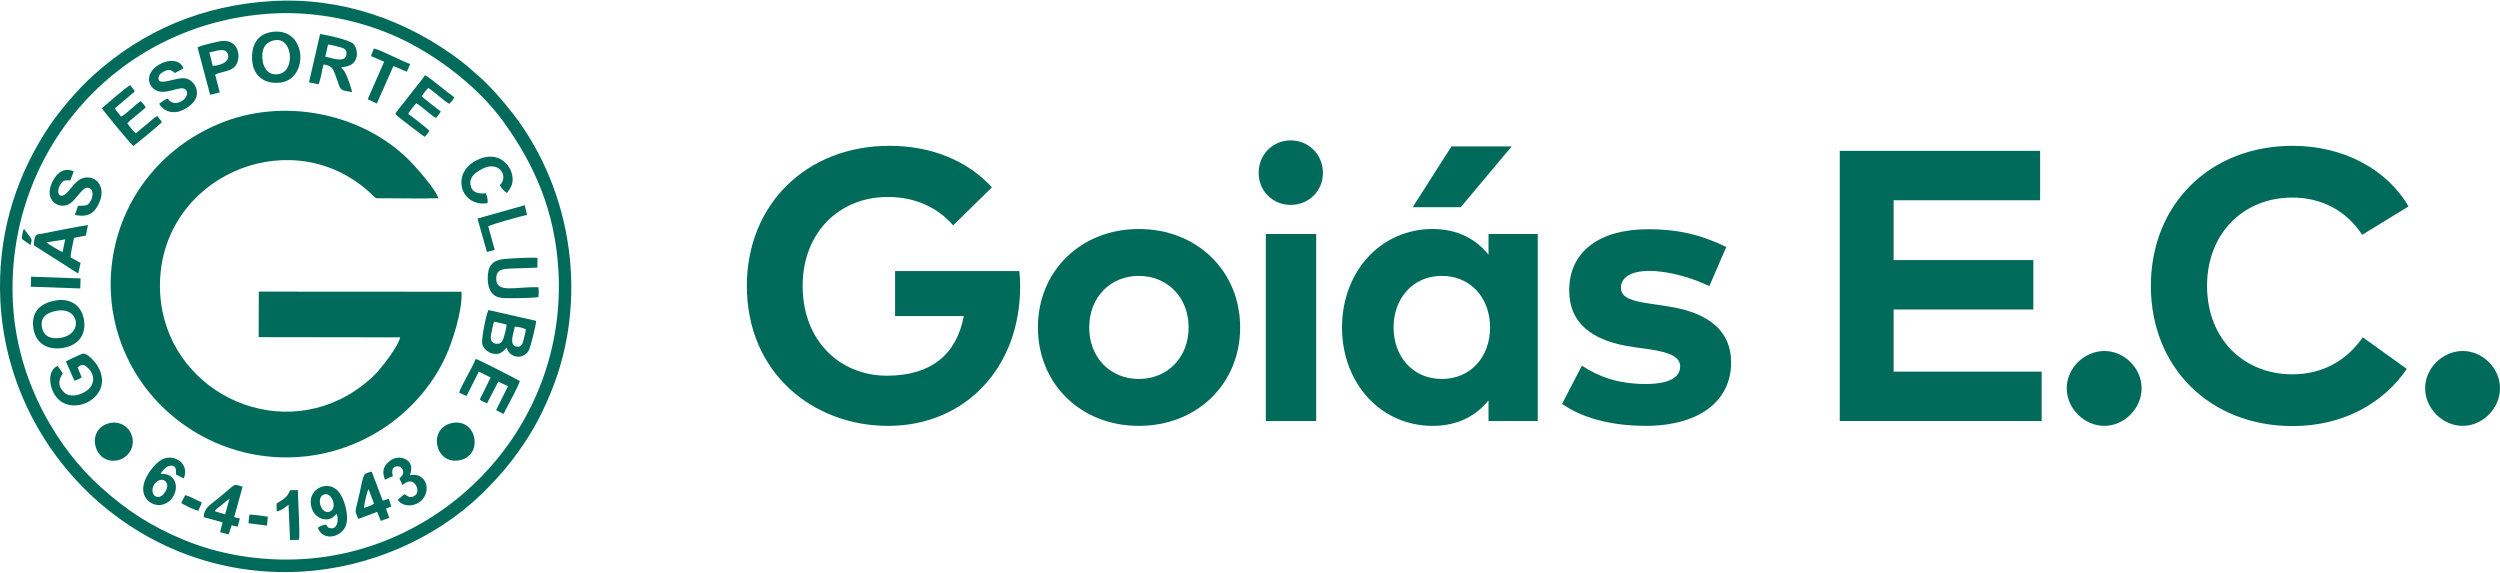 <?xml version="1.0" encoding="UTF-8"?>
<!DOCTYPE svg PUBLIC "-//W3C//DTD SVG 1.1//EN" "http://www.w3.org/Graphics/SVG/1.1/DTD/svg11.dtd">
<!-- Creator: CorelDRAW 2018 (64 Bit Versão de avaliação) -->
<svg xmlns="http://www.w3.org/2000/svg" xml:space="preserve" width="1004px" height="230px" version="1.1" style="shape-rendering:geometricPrecision; text-rendering:geometricPrecision; image-rendering:optimizeQuality; fill-rule:evenodd; clip-rule:evenodd"
viewBox="0 0 1004 229.5"
 xmlns:xlink="http://www.w3.org/1999/xlink">
 <defs>
  <style type="text/css">
   <![CDATA[
    .fil0 {fill:#006B5A}
   ]]>
  </style>
 </defs>
 <g id="Camada_x0020_1">
  <path class="fil0" d="M108.9 0.2c-27.75,1.7 -51.42,11.89 -70.99,29.4 -7,6.26 -14.68,15.31 -19.77,23.35 -12.57,19.86 -19.25,42.57 -17.99,67.65 3.09,61.11 55.51,112.24 120.58,108.73 27.28,-1.47 53.85,-13.02 72.62,-31.11 3.94,-3.8 8.63,-8.85 11.93,-13.18 6.96,-9.16 11.13,-16.11 15.8,-27.34 15.35,-36.93 9.06,-80.76 -14.81,-111.97 -3.48,-4.55 -9.45,-11.44 -13.63,-15.04 -3.07,-2.66 -4.09,-3.8 -7.68,-6.53 -21.37,-16.29 -47.82,-25.69 -76.06,-23.96zm-0.37 5.02c-62.13,4.04 -106.29,56.05 -103.36,115.87 1.61,32.98 19.1,59.82 35.25,74.25 10.5,9.39 19.87,15.62 33.53,21.27 13.83,5.71 30.32,8.61 47.08,7.7 58.27,-3.18 106.79,-53.68 103.23,-115.91 -1.36,-23.72 -9.47,-42.39 -22.22,-59.96 -10.96,-15.08 -29.57,-28.76 -46.66,-35.58 -13.66,-5.45 -30.21,-8.72 -46.85,-7.64z"/>
  <path class="fil0" d="M185.32 116.91l-81.39 -0.05 -0.06 18.29 56.85 0.08c-1.04,3.86 -6.23,10.5 -8.78,13.46 -2.84,3.29 -7.65,7.15 -12.29,9.8 -33.11,18.94 -75.81,-5.04 -75.41,-44.52 0.44,-42.79 50.66,-64.91 82.39,-38.54 1.27,1.06 1.81,1.52 2.93,2.66 1.55,1.58 1.37,1.28 4.2,1.27 7.32,-0.02 14.98,0.24 22.25,-0.02 -0.69,-3.14 -8.91,-12.54 -12.07,-15.63 -19.28,-18.88 -50.52,-24.81 -75.79,-14.33 -15.49,6.42 -26.97,17.09 -34.4,29.8 -8.4,14.4 -12.12,33.57 -6.93,52.67 9.05,33.27 41.65,55.11 76.22,51.13 25.61,-2.94 46.56,-19.43 56.08,-40.36 2.56,-5.63 6.77,-18.47 6.2,-25.71z"/>
  <path class="fil0" d="M22.46 120.4c-5.7,0.95 -9.79,4.04 -9.14,10.53 0.59,5.87 4.72,9.43 11.3,8.64 5.81,-0.7 9.83,-4.29 9.2,-10.63 -0.58,-5.92 -4.97,-9.6 -11.36,-8.54zm0.17 4.18c-3.54,0.68 -6.53,2.3 -5.79,6.57 0.62,3.63 3.57,5.02 7.85,4.21 8.93,-1.7 7.04,-12.54 -2.06,-10.78z"/>
  <path class="fil0" d="M109.26 12.57c-5.81,0.83 -8.56,5.19 -7.95,11.84 0.52,5.73 4.85,9.31 11.32,8.5 11.62,-1.45 10.66,-22.36 -3.37,-20.34zm0.28 3.51c-3.83,1.14 -4.6,4.36 -4.05,8.18 0.48,3.35 2.88,6.27 7.05,5.09 6.17,-1.74 4.9,-15.63 -3,-13.27z"/>
  <path class="fil0" d="M203.47 139.34c1.23,4.37 6.69,4.89 8.84,1.22 0.81,-1.38 2.88,-9.98 3.02,-11.95l-19.17 -4.35c-0.9,1.67 -2.99,11.82 -2.47,13.72 0.48,1.79 2.36,3.44 4.32,3.81 3.14,0.6 4.06,-1.13 5.46,-2.45zm7.71 -7.35c-1.12,-0.63 -3.03,-0.97 -4.43,-1.07 -0.37,2.3 -2.52,7.38 0.57,8 1.99,0.39 2.5,-0.95 2.9,-2.51 0.3,-1.15 0.87,-3.19 0.96,-4.42zm-7.76 -1.94l-4.98 -1.13c-0.46,1.16 -0.94,3.72 -1.19,5 -0.41,2.02 0,3.63 1.97,3.88 2.1,0.26 2.7,-1.13 3.19,-2.84 0.34,-1.15 1.06,-3.82 1.01,-4.91z"/>
  <path class="fil0" d="M124.1 32.82l3.77 0.8c0.74,-1.19 1.65,-6.26 2.01,-7.96 3.95,0.37 4.08,2.4 5.38,5.82 1.7,4.48 0.78,4.47 6.17,5.23 -0.29,-1.36 -2.05,-6.58 -2.91,-7.97 -0.53,-0.86 -1.06,-1.23 -1.49,-2 8.31,-0.35 6.56,-7.76 4.95,-9.34 -1.64,-1.61 -10.23,-3.52 -13.43,-3.99l-4.45 19.41zm6.54 -10.34c2.82,0.65 8.04,2.7 8.49,-0.89 0.25,-2 -1.14,-2.56 -2.7,-2.94 -1.41,-0.33 -3.32,-0.92 -4.69,-1.02l-1.1 4.85z"/>
  <path class="fil0" d="M79.34 18.82l5.05 19 3.87 -0.96 -1.86 -7.11c2.13,-1.26 5.37,-1.08 7.59,-2.95 3.31,-2.78 2.48,-12.37 -6.3,-10.36 -2,0.46 -6.96,1.49 -8.35,2.38zm4.75 1.97l1.34 5.41c2.57,-0.06 6.72,-1.32 6.18,-4.28 -0.65,-3.57 -4.99,-1.51 -7.52,-1.13z"/>
  <path class="fil0" d="M26.47 144.93l3.38 7.66c1.09,-0.18 2.19,-0.71 2.95,-1.31l-1.64 -4.03c1.65,-1.2 2.2,-1.3 3.55,-0.25 3.57,2.76 3.89,7.62 -0.83,10.26 -2.35,1.31 -5.84,2.15 -8.04,0.14 -4,-3.65 -0.8,-7.18 -0.62,-7.64l-2.06 -3.09c-4.54,2.01 -3.48,9.59 0.13,13.27 7.29,7.43 23.78,-1.97 15.34,-14.07 -0.71,-1.02 -3.74,-4.53 -5.49,-4.07 -0.65,0.17 -6.37,2.82 -6.67,3.13z"/>
  <path class="fil0" d="M13.59 98.25l17.82 11.37 0.96 -4.26 -4 -2.25c-0.06,-1.65 1.03,-6 1.37,-7.83l4.73 -0.91 0.86 -4.24c-5.6,0.8 -12.75,2.42 -18.64,3.5 -1.6,0.29 -2.95,-0.39 -3.1,4.62zm5.05 -1.16c0.58,0.59 5.65,3.64 6.47,3.91l1.08 -5.11 -7.55 1.2z"/>
  <path class="fil0" d="M135.32 206.29c0.77,2.79 0.03,6.19 -2.79,5.57 -1.01,-0.22 -1.02,-0.67 -1.61,-1.47 -1.1,0.13 -2.66,0.75 -3.32,1.28 2.14,5.65 9.41,3.89 11.24,-0.71 1.5,-3.75 -0.41,-11.64 -3.61,-14.51 -4.01,-3.6 -11.01,-0.52 -10.42,5.58 0.58,5.97 6.43,7.74 9.26,5.16 0.26,-0.24 0.33,-0.4 0.63,-0.64 0.13,-0.11 0.15,-0.36 0.62,-0.26zm-5.39 -7.87c-3.12,1.33 -0.85,8.47 2.77,6.66 2.85,-1.42 0.57,-8.08 -2.77,-6.66z"/>
  <path class="fil0" d="M64.48 190.05c0.55,-0.99 1.99,-2.82 3.39,-3.16 2.76,-0.66 2.99,1.37 2.76,3.38l3.16 1.62c2.53,-5.66 -3.65,-10.26 -8.8,-7.59 -2.64,1.37 -7.52,7.14 -7.49,11.89 0.03,5.65 6.7,8.57 10.88,4.45 3.88,-3.81 2.91,-11.03 -3.9,-10.59zm-0.66 2.62c-1.48,0.71 -2.61,2.17 -2.59,4.03 0.01,2.11 1.78,3.34 3.64,2.2 0.78,-0.48 2.3,-2.46 2.32,-3.99 0.01,-1.73 -1.59,-3.09 -3.37,-2.24z"/>
  <path class="fil0" d="M184.4 157.46l2.95 1.34 4.94 -9.81 4.77 2.36 -4.35 8.78c0.57,0.59 0.59,0.53 1.31,0.91 0.66,0.34 0.87,0.49 1.61,0.61l4.49 -8.65 3.89 1.85 -4.77 9.59 2.96 1.56c1.09,-2.12 6.36,-11.86 6.56,-13.2 -1.4,-0.92 -16.64,-8.68 -17.71,-8.9 -1.25,3.34 -6.25,11.47 -6.65,13.56z"/>
  <path class="fil0" d="M40.93 43.18c0.17,0.67 10.77,13.44 12.6,15.23 0.37,-0.18 10.99,-8.83 11.49,-9.65 -0.6,-0.97 -1.25,-1.52 -1.74,-2.38 -0.99,0.25 -1.3,0.66 -2.38,1.63l-6.36 5.26c-0.69,-0.49 -2.89,-3.08 -3.39,-4 0.73,-1.02 5.71,-4.79 7.35,-6.34 -0.2,-0.67 -1.46,-2.07 -1.93,-2.52 -0.71,0.24 0.01,-0.07 -0.5,0.24 -1.36,0.83 -5.91,5.37 -7.48,5.92 -0.6,-0.97 -2.16,-2.42 -2.4,-3.39l5.91 -4.98c0.4,-0.31 0.48,-0.41 0.95,-0.82 0.67,-0.57 0.61,-0.35 1.03,-1.05 -0.5,-0.91 -1.21,-1.42 -1.73,-2.37 -1.16,0.3 -9.79,7.82 -11.42,9.22z"/>
  <path class="fil0" d="M158.75 45.46c0.83,1.19 11.49,9.08 11.76,9.23 0.76,-0.57 1.4,-1.59 1.95,-2.37 -0.38,-0.64 -7.55,-6.25 -8.53,-6.82 0.35,-0.78 2.61,-3.78 3.28,-4.27 1.14,0.59 2.67,2 3.86,2.91 1.16,0.88 2.89,2.47 4,2.98 0.58,-0.54 1.68,-1.98 1.95,-2.61 -1.34,-1 -6.94,-5.26 -7.67,-6.15 0.84,-1.01 1.63,-2.48 2.68,-3.27 2.12,1.24 6.58,5.48 8.37,6.35 0.79,-0.66 1.58,-1.6 2.03,-2.63 -2.48,-1.67 -10.29,-8.36 -11.77,-8.87 -0.68,1.19 -1.93,2.64 -2.91,3.88l-6.02 7.69c-0.97,1.25 -2.2,2.62 -2.98,3.95z"/>
  <path class="fil0" d="M31.35 82.41l-1.29 3.64c5.61,1.19 7.97,-0.93 9.75,-4.81 3.81,-8.3 -4.24,-13.35 -9.39,-8.13 -1.45,1.46 -2.21,2.71 -3.68,4.18 -2.03,2.03 -3.98,1 -3.18,-1.91 0.23,-0.81 0.96,-2.06 1.35,-2.46 0.85,-0.89 1.81,-0.8 3.31,-0.7l1.39 -3.6c-4.69,-2.33 -7.88,2.06 -9.06,5.28 -0.83,2.26 -0.97,4.52 0.42,6.41 1.01,1.38 3.25,2.58 5.76,1.83 3.66,-1.1 5.94,-7.24 8.51,-7.01 2.39,0.21 2.22,3.35 1.28,5.09 -1.37,2.54 -2.17,2.01 -5.17,2.19z"/>
  <path class="fil0" d="M67.32 39.32c-1.19,0.34 -2.39,1.46 -3.36,2.06 1.05,2.5 4.78,4.32 8.48,2.96 2.72,-1 5.81,-3.16 6.48,-5.92 0.86,-3.52 -1.73,-6.81 -4.59,-7.21 -3.36,-0.47 -9.32,2.6 -10.56,0.75 -0.53,-1.94 0.85,-2.88 2.13,-3.56 2.23,-1.18 3.05,-0.35 4.38,0.67l3.36 -1.83c-1.03,-3.51 -5.96,-4.06 -10.34,-1.17 -4.22,2.78 -4.5,7.27 -1.24,9.6 4.15,2.97 10.55,-2.11 12.54,0.14 2.48,2.8 -4.24,8.08 -7.28,3.51z"/>
  <path class="fil0" d="M181.56 169.63c-9.8,1.95 -7.02,16.67 2.75,15.01 9.99,-1.69 7.41,-17.03 -2.75,-15.01z"/>
  <path class="fil0" d="M43.67 169.75c-9.71,2.68 -5.7,17.3 3.98,14.74 3.54,-0.93 6.64,-4.79 5.42,-9.43 -0.96,-3.62 -4.84,-6.57 -9.4,-5.31z"/>
  <path class="fil0" d="M216.18 119.05c0.3,-1.24 0.12,-2.63 0.08,-3.93 -9.21,-0.32 -16.93,2.59 -16.97,-3.43 -0.02,-3.88 2.72,-3.95 6.23,-4.11 3.44,-0.15 6.85,-0.16 10.29,-0.36l0.06 -3.88c-1.96,-0.33 -11.37,0.19 -13.65,0.45 -4.64,0.54 -6.43,2.99 -6.35,7.91 0.08,4.59 1.92,7.57 6.34,7.76 2.42,0.1 12.06,0.04 13.97,-0.41z"/>
  <path class="fil0" d="M195.79 81.35c0.21,-1.13 -0.18,-3.06 -0.67,-3.97 -3.3,0.28 -5.69,-0.36 -6.17,-3.49 -0.48,-3.13 2.04,-4.76 3.87,-5.87 7.41,-4.51 11.76,2.49 7.9,6.07 0.35,0.84 1.89,2.71 2.87,3.15 1.05,-1.5 2.44,-2.96 2.28,-5.9 -0.31,-5.55 -6.19,-11.68 -14.79,-7.07 -10.14,5.44 -5.94,18.71 4.71,17.08z"/>
  <path class="fil0" d="M81.81 207.44l7.59 2.09 -1.01 3.96 3.44 0.9 1.17 -3.65 2.47 0.5 0.86 -3.24 -2.27 -0.58 3.37 -12.2c-3.91,-1.17 -2.22,-1.63 -8.93,3.97 -4.06,3.37 -6.57,4.38 -6.69,8.25zm4.46 -2.37l4.13 1.24 1.77 -6.23c-0.99,0.52 -2.09,1.54 -2.98,2.33 -0.91,0.81 -2.41,1.62 -2.92,2.66z"/>
  <path class="fil0" d="M143.83 208.17l7.63 -2.84 1.46 3.61 3.4 -1.22 -1.29 -3.65 2.11 -0.97 -1.03 -3.05 -2.39 0.76 -4.45 -11.68c-0.53,0.1 -2.15,0.63 -2.51,0.84 -1.08,0.61 -1.96,6.21 -2.29,7.6 -0.43,1.82 -0.79,3.47 -1.27,5.33 -0.79,3.14 -0.14,2.67 0.63,5.27zm2.35 -4.46c1.22,-0.38 3.08,-0.92 4.02,-1.68l-2.19 -5.83c-0.6,0.82 -1.81,6.29 -1.83,7.51z"/>
  <path class="fil0" d="M154.54 192.37l3.25 -1.39c-1.22,-4.2 1.93,-4.24 2.89,-3.76 0.7,0.36 1.3,1.25 1.23,2.36 -0.1,1.25 -0.85,1.55 -1.5,2.3l1.25 2.69c2.85,-2.65 5.06,-1.36 5.81,1.08 0.49,1.62 -0.24,2.9 -1.23,3.37 -1.9,0.91 -2.79,-0.24 -3.85,-0.83l-2.62 2.24c1.88,3.27 8.19,3.18 10.69,-1.25 2.43,-4.33 -0.31,-9.7 -5.79,-8.59 0.51,-2.1 0.96,-3.67 -0.45,-5.36 -0.97,-1.16 -2.97,-2.04 -5.21,-1.54 -1.73,0.38 -3.4,1.74 -4.18,2.92 -1.28,1.94 -0.97,3.53 -0.29,5.76z"/>
  <path class="fil0" d="M148.98 22.26l5.29 2.3 -6.6 15.04 3.66 1.74 6.66 -15.06 5.37 2.28 1.4 -3.09c-3.23,-1.06 -12.42,-5.94 -14.61,-6.24l-1.17 3.03z"/>
  <path class="fil0" d="M191.75 87.52l3.8 13.42 3.13 -0.83 -2.59 -9.46c1.01,-0.76 13.41,-4.17 15.59,-4.61l-0.95 -3.88 -18.98 5.36z"/>
  <path class="fil0" d="M111.05 202.03l0.08 3.11c1.69,-0.24 3.95,-1.98 4.74,-2.75l0.61 14.22 3.6 -0.05c0.46,-1.31 -0.42,-17.18 -0.48,-19.99l-3.18 0.05c-0.86,3.32 -4.35,4.46 -5.37,5.41z"/>
  <polygon class="fil0" points="12.35,114.9 32.24,115.59 32.36,111.56 12.49,110.88 "/>
  <path class="fil0" d="M72.78 201.75c0.87,0.7 5.77,3 6.89,3.13 0.34,-1.16 1.11,-2.14 1.35,-3.45 -1.81,-0.56 -5.05,-2.6 -6.68,-2.81l-1.56 3.13z"/>
  <path class="fil0" d="M99.78 209.89l7.43 0.95 0.36 -3.59c-1.61,-0.23 -6.26,-0.99 -7.43,-0.75l-0.36 3.39z"/>
  <path class="fil0" d="M8.8 95.71l3.46 2.47c0.57,-2.26 0.69,-2.11 -0.47,-3.61 -0.8,-1.03 -1.32,-1.88 -2.16,-2.84 -0.56,0.76 -0.84,2.83 -0.83,3.98z"/>
  <path id="Fill-5" class="fil0" d="M398.37 74.98l-15.58 15.27c-6.12,-7.06 -15.11,-11.4 -26.2,-11.4 -19.84,0 -34.25,14.57 -34.25,35.73 0,22.17 15.11,36.05 33.87,36.05 17.67,0 27.98,-8.53 30.85,-23.95l-27.59 0 0 -18.06 49.91 0c0.23,2.09 0.31,4.11 0.31,6.12 0,32.86 -22.25,56.04 -53.02,56.04 -30.07,0 -56.73,-21.16 -56.73,-56.2 0,-32.78 23.95,-56.27 57.28,-56.27 17.2,0 31.54,6.2 41.15,16.67z"/>
  <g>
   <path id="Fill-7" class="fil0" d="M437.43 131.25c0,12.17 8.53,20.69 19.92,20.69 11.4,0 20,-8.52 20,-20.69 0,-12.17 -8.6,-20.7 -20,-20.7 -11.39,0 -19.92,8.53 -19.92,20.7l0 0zm60.62 0c0,22.63 -17.29,39.53 -40.7,39.53 -23.33,0 -40.53,-16.9 -40.53,-39.53 0,-22.63 17.2,-39.53 40.53,-39.53 23.41,0 40.7,16.9 40.7,39.53z"/>
  </g>
  <path id="Fill-9" class="fil0" d="M508.35 168.84l20.23 0 0 -75.11 -20.23 0 0 75.11zm22.94 -99.68c0,7.29 -5.65,12.87 -12.94,12.87 -7.29,0 -12.87,-5.58 -12.87,-12.87 0,-7.28 5.58,-13.02 12.87,-13.02 7.29,0 12.94,5.74 12.94,13.02l0 0z"/>
  <path id="Fill-11" class="fil0" d="M567.33 82.96l15.58 -24.41 24.18 0 -20.46 24.41 -19.3 0zm-7.67 48.29c0,11.47 7.52,20.69 19.38,20.69 11.54,0 19.37,-8.83 19.37,-20.69 0,-11.86 -7.83,-20.7 -19.37,-20.7 -11.86,0 -19.38,9.23 -19.38,20.7l0 0zm57.9 37.59l-19.77 0 0 -8.29c-4.88,6.04 -12.17,10.23 -22.47,10.23 -20.7,0 -36.36,-16.98 -36.36,-39.53 0,-22.56 15.66,-39.53 36.36,-39.53 10.3,0 17.51,4.19 22.47,10.31l0 -8.3 19.77 0 0 75.11z"/>
  <path id="Fill-12" class="fil0" d="M686.46 114.66c-5.97,-2.94 -15.5,-6.04 -23.95,-6.12 -7.67,0 -11.55,2.71 -11.55,6.82 0,4.34 5.43,5.42 12.25,6.43l6.66 1.01c16.28,2.48 25.35,9.77 25.35,22.48 0,15.5 -12.71,25.5 -34.49,25.5 -10.23,0 -23.64,-1.94 -33.41,-8.84l7.98 -15.34c6.44,4.26 14.27,7.36 25.58,7.36 9.38,0 13.88,-2.64 13.88,-7.05 0,-3.65 -3.8,-5.66 -12.48,-6.9l-6.13 -0.86c-17.36,-2.4 -25.96,-9.99 -25.96,-22.78 0,-15.43 11.94,-24.57 31.7,-24.57 12.01,0 21.39,2.25 31.39,7.13l-6.82 15.73z"/>
  <polygon id="Fill-13" class="fil0" points="819.93,168.84 738.85,168.84 738.85,60.33 819.31,60.33 819.31,80.17 760.48,80.17 760.48,104.2 816.59,104.2 816.59,124.04 760.48,124.04 760.48,149 819.93,149 "/>
  <path id="Fill-14" class="fil0" d="M860.07 155.66c0,8.14 -6.97,15.12 -14.96,15.12 -8.06,0 -15.11,-6.98 -15.11,-15.12 0,-8.06 7.05,-14.95 15.11,-14.95 7.99,0 14.96,6.89 14.96,14.95z"/>
  <path id="Fill-15" class="fil0" d="M967.27 82.65l-18.61 11.4c-6.12,-9.38 -15.97,-14.96 -28.05,-14.96 -19.7,0 -34.26,14.41 -34.26,35.49 0.07,21.78 15.11,35.5 34.26,35.5 12.01,0 21.77,-5.42 28.28,-14.88l17.68 12.71c-9.61,14.11 -25.97,22.95 -45.81,22.95 -33.41,0 -56.97,-23.64 -56.97,-56.28 0,-32.63 23.56,-56.27 56.97,-56.27 20,0 37.67,9.15 46.51,24.34z"/>
  <path id="Fill-16" class="fil0" d="M1004 155.66c0,8.14 -6.97,15.12 -14.96,15.12 -8.06,0 -15.11,-6.98 -15.11,-15.12 0,-8.06 7.05,-14.95 15.11,-14.95 7.99,0 14.96,6.89 14.96,14.95z"/>
 </g>
</svg>
